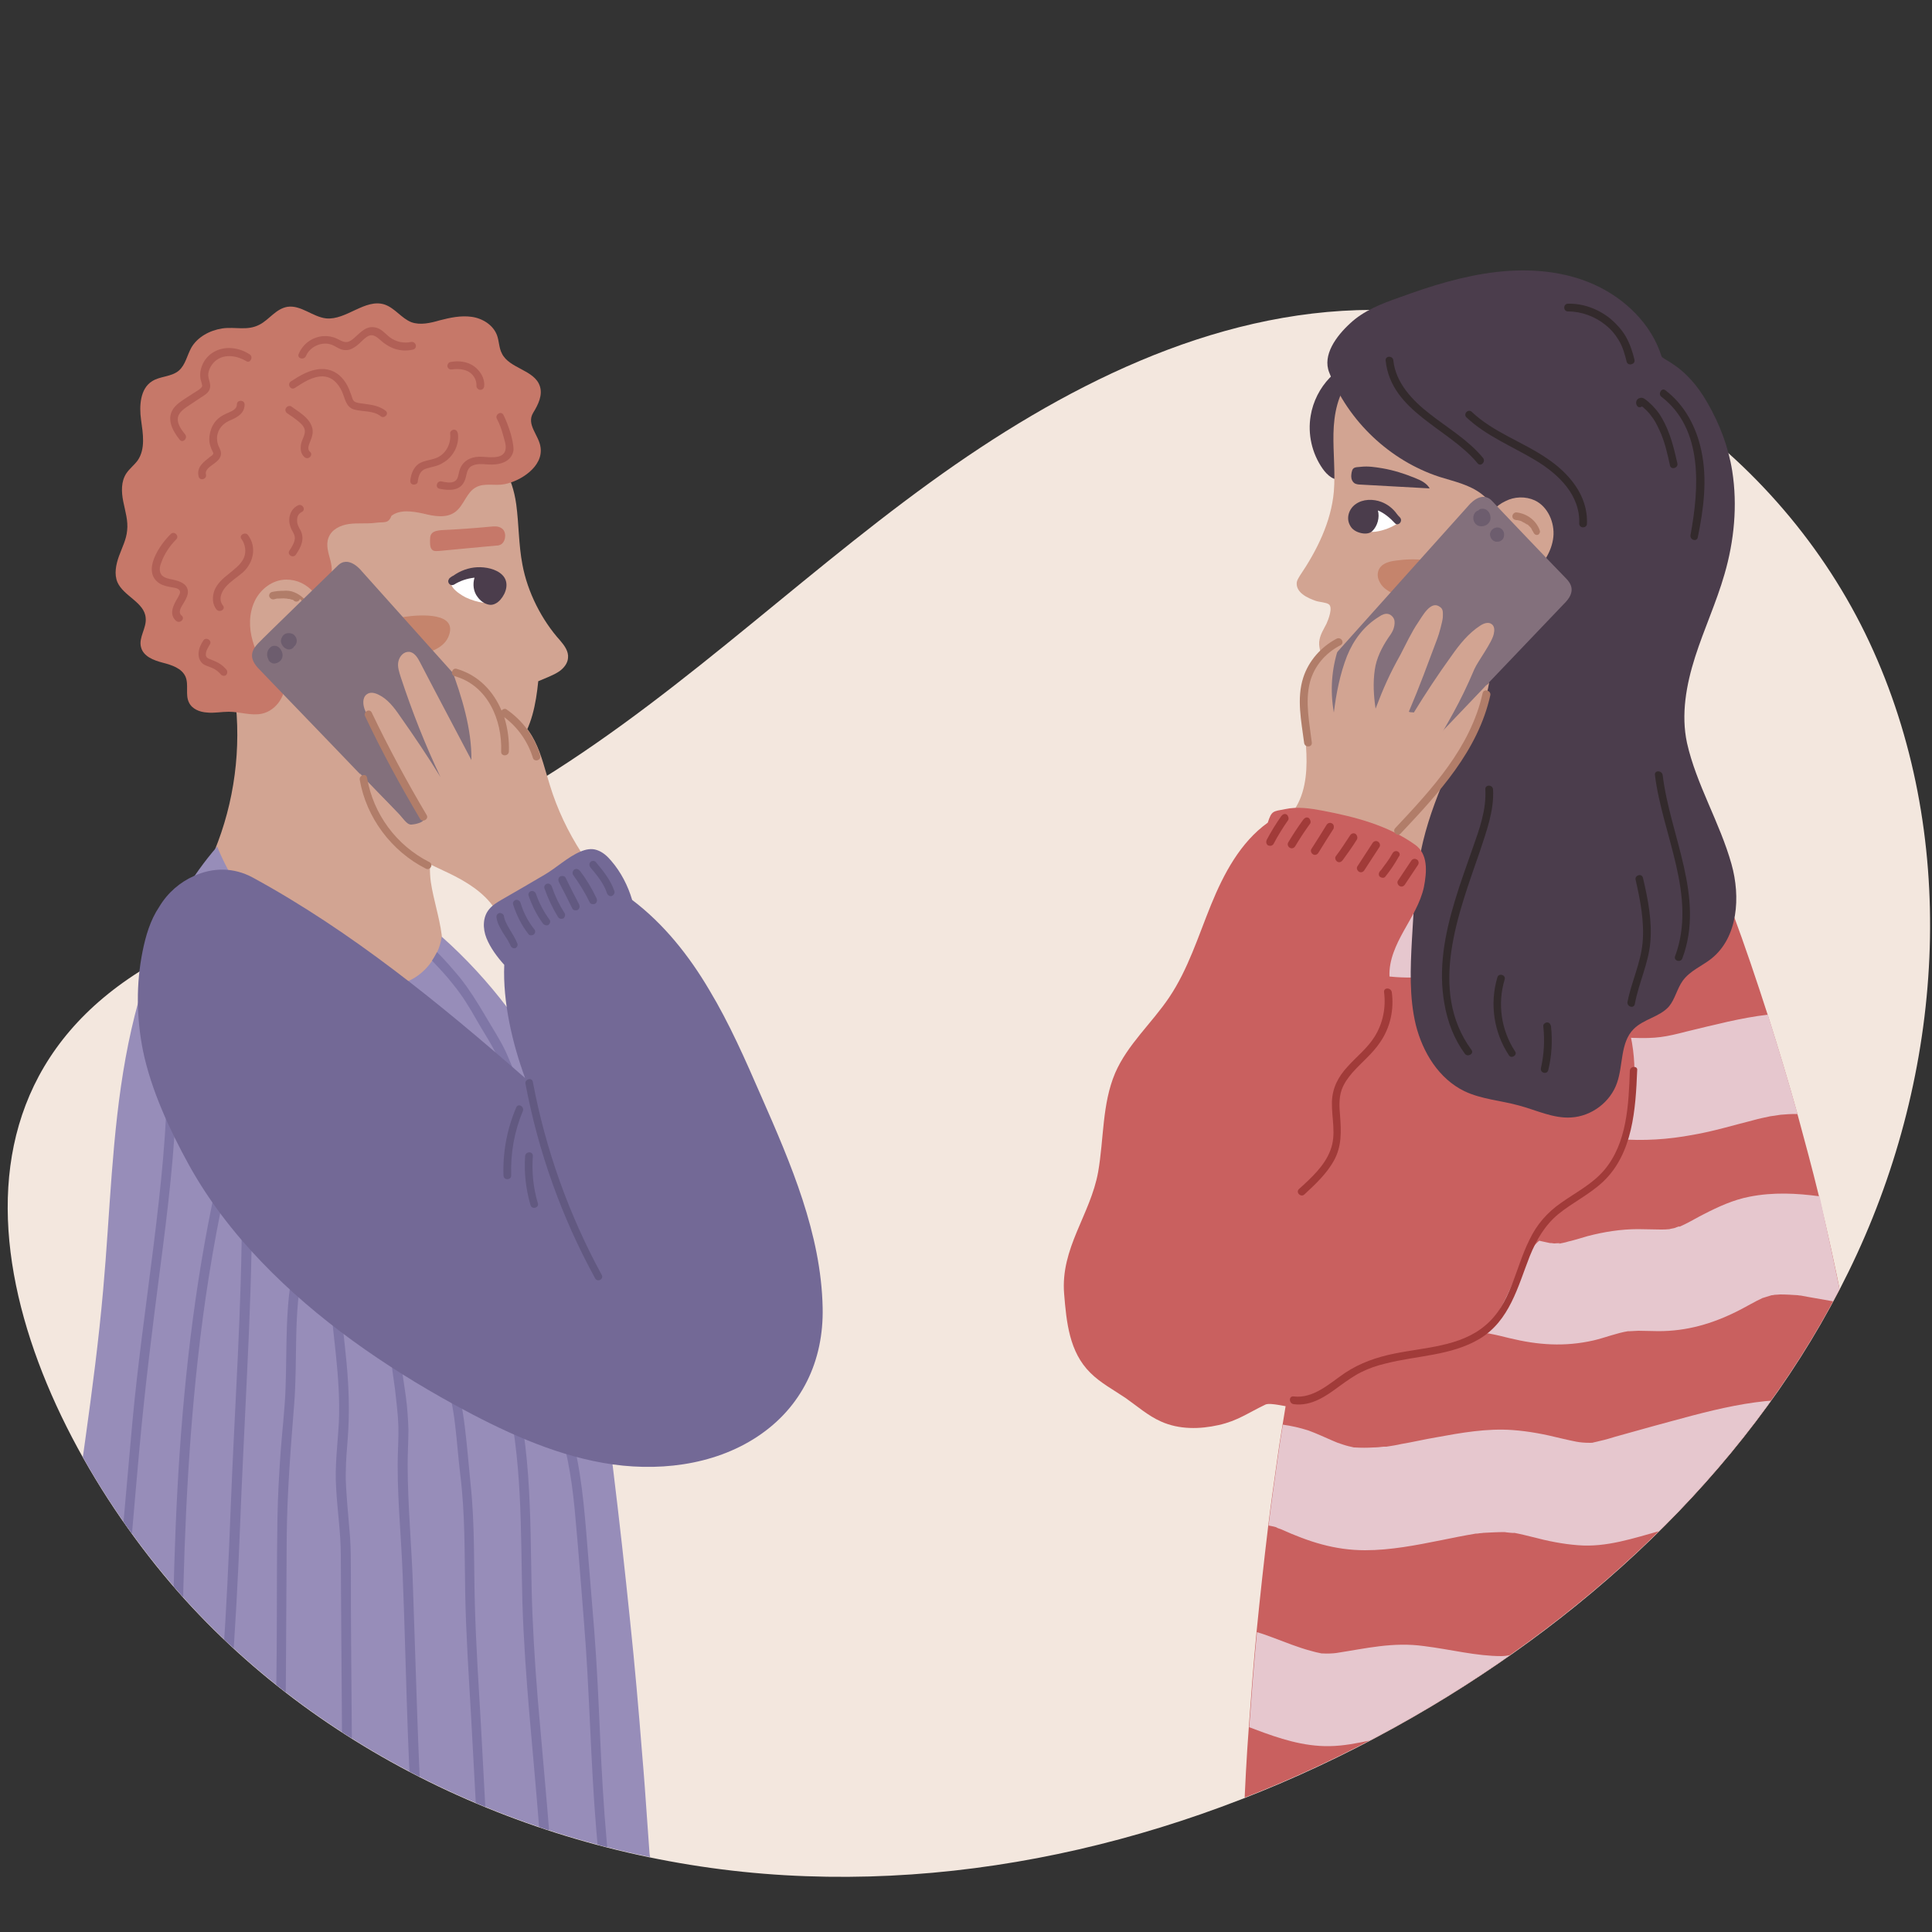 <?xml version="1.0" encoding="utf-8"?>
<!-- Generator: Adobe Illustrator 27.4.1, SVG Export Plug-In . SVG Version: 6.00 Build 0)  -->
<svg version="1.1" xmlns="http://www.w3.org/2000/svg" xmlns:xlink="http://www.w3.org/1999/xlink" x="0px" y="0px"
	 viewBox="0 0 500 500" style="enable-background:new 0 0 500 500;" xml:space="preserve">
<rect x="0" y="0" width="500" height="500" fill="#333333" stroke="none"/>
<style type="text/css">
	.st0{fill:#F3E7DE;}
	.st1{clip-path:url(#SVGID_00000029730867344083569670000006439443901315100593_);}
	.st2{fill:#D2A492;}
	.st3{fill:#C9605F;}
	.st4{fill:#E6C7CE;}
	.st5{fill:#4B3D4C;}
	.st6{fill:#C5846C;}
	.st7{fill:#FFFFFF;}
	.st8{fill:#B17D69;}
	.st9{fill:#83707C;}
	.st10{fill:#6D5D6E;}
	.st11{fill:#A13B39;}
	.st12{fill:#332A2C;}
	.st13{fill:#C67869;}
	.st14{fill:#978DB9;}
	.st15{fill:#7F76A6;}
	.st16{fill:#736996;}
	.st17{fill:#625981;}
	.st18{fill:#B16056;}
</style>
<g id="BACKGROUND">
</g>
<g id="OBJECTS">
	<path class="st0" d="M240.8,124.8c33.7-24.4,72.7-44.5,114.3-44.6c54.5-0.1,105.6,36.6,128.7,86s19.6,108.8-3.2,158.3
		c-22.8,49.5-63.5,89.3-110.3,117.2c-50.2,29.9-108.8,47-167.2,43.6c-58.3-3.4-116.1-28.1-155.3-71.4C7.1,368.7-26,289.1,37.6,250.5
		c30-18.2,64.9-26.9,95.3-44.5C172,183.4,204.3,151.2,240.8,124.8z"/>
	<g>
		<defs>
			<path id="SVGID_1_" d="M240.8,60.6h114.3c0,0,84,0.4,128.7,0c23,49.3,19.6,214.3-3.2,263.8c-22.8,49.5-63.5,89.3-110.3,117.2
				c-50.2,29.9-108.8,47-167.2,43.6c-58.3-3.4-116.1-28.1-155.3-71.4C30.9,395,15.3,370.4,7.4,345.1c-11.1-35.5-7-262,30.3-284.5
				c32.8,0.4,95.3,0,95.3,0H240.8z"/>
		</defs>
		<clipPath id="SVGID_00000131329950437914224430000018174256068381795726_">
			<use xlink:href="#SVGID_1_"  style="overflow:visible;"/>
		</clipPath>
		<g style="clip-path:url(#SVGID_00000131329950437914224430000018174256068381795726_);">
			<path class="st2" d="M361,214.2c-2.8,13.6-7.2,26.9-10.5,40.4c-0.4,1.7-0.8,3.8,0.4,5.1c1.4,1.6,3.8,1.2,5.8,0.7
				c7.3-1.8,15.1-3.8,20.3-9.2c3.7-3.9,5.7-9.2,6.9-14.5c3-13.3,1.9-27.2,0.7-40.7c-0.4-4.4-0.8-8.8-2.1-12.9
				c-1.4-4.1-3.9-8.1-7.6-10.3c-2.9-1.7-8.5-2.9-11.4-0.5c-2.7,2.3-0.2,8.2,0,11.4C364.2,193.9,363,204.2,361,214.2z"/>
			<path class="st3" d="M488.1,467.5c-22.7,6-49.4,9.5-72.9,8.2c-31.1-1.8-62.2-3.5-93.3-5.3c0.3-7.8,0.7-15.6,1.3-23.5
				c0.6-8.2,1.2-16.4,2-24.6c0.9-9.1,1.9-18.2,3-27.3c0,0,0,0,0,0c0,0,0,0,0,0c0.7-5.7,1.5-11.4,2.3-17c0.4-3,0.9-6.1,1.4-9.1
				c1.2-7.4,2.4-14.8,3.7-22.2c0.9-4.9,1.8-9.7,2.8-14.5c0.8-3.8,1.4-7.6,1.9-11.4c1-7.4,1.8-14.8,3-22.2c0.4-2.5,0.8-5.1,1.3-7.6
				c1.2-6.1,2.6-12.2,4.2-18.2c1.9-6.9,4.1-13.8,6.7-20.5c2-5.4,4.3-10.7,6.7-15.9c1.4-3,3-6.1,5.6-8.2c0.8-0.7,1.7-1.1,2.5-1.4
				c0.9-0.3,1.8-0.4,2.7-0.5c3.1-0.1,6.3,1,9.5,1c6.6,0.1,13.1-0.6,19.6-1.8c13-2.3,25.6-6.3,38.1-10.5c2.8,6.9,5.5,13.9,8.1,20.9
				c3.3,8.9,6.3,17.8,9.2,26.8c2.7,8.5,5.3,17.1,7.7,25.7c1.9,7,3.8,14,5.5,21c2.2,9.2,4.3,18.5,6.1,27.8c1.8,9.3,3.5,18.6,4.9,28
				c1.3,8.7,2.4,17.5,3.4,26.3c1,9.2,1.7,18.4,2.3,27.6c0.5,8,0.8,16.1,0.9,24.1C488.3,451.3,488.3,459.4,488.1,467.5z"/>
			<g>
				<path class="st4" d="M488.2,443.2c-8.5,1.9-17.1,4.5-26,5.3c-6.9,0.6-12.8-0.4-19,2c-7.6,3-14.8,3.2-22.6,1.1
					c-3-0.8-6-1.9-9-2.6c-2.2-0.5-3.1-0.7-5.5-0.1c-7.1,1.8-13.6,4-21,3.5c-6.8-0.4-14.3-2.5-20.2-2.9c-7.3-0.6-13.2,2.3-20.9,2.4
					c-6.7,0.1-13-2-19.1-4.3c-0.5-0.2-1.1-0.4-1.6-0.6c0.6-8.2,1.2-16.4,2-24.6c1.4,0.4,2.8,0.9,4.1,1.4c3.2,1.2,6.4,2.5,9.7,3.4
					c1,0.3,1.9,0.5,2.9,0.7c0,0,0,0,0.1,0c1.5,0.1,2.9,0,3.7-0.1c7.8-1.2,14.7-2.9,22.7-1.8c7.2,0.9,13.5,2.6,20.1,2.6
					c2.2,0,5.4-1.1,8.4-2c3.6-1.1,7.4-1.9,11.2-2c7.1-0.1,13.9,2.6,20.7,4.4c0.3,0.1,1.1,0.2,1.2,0.2c0.6,0,1.2,0,1.8,0
					c-0.7,0,1.9-0.6,2.4-0.8c3.3-1.2,6.2-2.4,9.7-3c7.1-1.1,15.5-0.3,21.7-1.4c7.3-1.3,14.5-3.4,21.7-4.9
					C487.8,427.1,488.1,435.1,488.2,443.2z"/>
				<path class="st4" d="M328.3,395c0.1,0,0.3,0.1,0.3,0.1C328.5,395,328.4,395,328.3,395C328.3,395,328.3,395,328.3,395z"/>
				<path class="st4" d="M485,391.4c-3.4,0.5-6.8,0.6-10.4-0.1c-1.7-0.3-3.3-1-4.9-1.5c-0.9-0.3-1.8-0.5-2.7-0.8
					c-0.1,0-0.2-0.1-0.3-0.1c-1.8-0.2-3.7-0.1-5.5,0c0,0-0.7,0.1-1.1,0.1c-0.4,0.1-1.1,0.2-1.1,0.2c-3.2,0.6-6.4,1.3-9.7,2
					c-6.6,1.5-13.2,3.1-19.7,5c-6.9,1.9-13.9,4.3-21.2,3.7c-4-0.3-7.9-1.1-11.7-2.1c-1.6-0.4-3.2-0.8-4.8-1.1
					c0.1,0.1-2.1-0.1-2.5-0.2c-1.8,0-3.6,0.1-5.5,0.2c0,0-0.6,0.1-1,0.1c-0.4,0.1-1,0.1-1,0.1c-3,0.5-6,1.1-8.9,1.7
					c-6.5,1.3-13.1,2.6-19.7,2.6c-7.9,0-14.6-2.2-21.7-5.4c-0.3-0.1-1.2-0.4-1.2-0.5c-0.5-0.2-1.1-0.3-1.6-0.4
					c-0.2,0-0.4-0.1-0.5-0.1c0.7-5.7,1.5-11.4,2.3-17c0.4-3,0.9-6.1,1.4-9.1c2.2,0.3,4.4,0.8,6.6,1.5c2.2,0.8,4.3,1.8,6.4,2.7
					c0.2,0.1,1,0.4,1.2,0.5c0.5,0.2,1,0.3,1.5,0.5c0.9,0.3,1.8,0.5,2.7,0.7c0.1,0,0.2,0,0.3,0c1.6,0.1,3.1,0.1,4.7,0
					c0.9,0,1.8-0.1,2.7-0.2c0.3,0,0.5,0,0.7,0c1.3-0.2,2.6-0.4,3.9-0.7c3-0.5,5.9-1.2,8.9-1.7c6.5-1.2,13.3-2.4,19.9-1.9
					c4.2,0.3,8.3,1.1,12.3,2.1c3.6,0.8,4.8,1.2,7.7,1.2c0.3,0,0.7,0,0.9-0.1c0.6-0.1,1.2-0.3,1.7-0.4c1.4-0.3,2.7-0.7,4-1.1
					c3.2-0.9,6.5-1.8,9.7-2.7c13.4-3.6,28.4-8.3,42.4-6.4c3.6,0.5,6.7,1.6,10.2,2.6c0.1,0,0.1,0,0.2,0.1c0.1,0,0.1-0.1,0.3-0.1
					c0.2-0.1,0.5-0.2,0.7-0.3C482.9,373.9,484.1,382.6,485,391.4z"/>
				<path class="st4" d="M476.8,337.2c-3-0.5-6.1-1.1-9.1-1.6c-0.1,0-1.1-0.2-1.6-0.3c-0.4,0-0.8-0.1-0.8-0.1
					c-1.5-0.1-3.1-0.2-4.6-0.2c-0.1,0-1.1,0.1-1.5,0.1c-0.3,0.1-0.7,0.1-0.7,0.1c-0.4,0.1-2.5,0.8-2.3,0.7c-2.2,1-4.3,2.3-6.5,3.4
					c-6.6,3.3-13.1,5.2-20.5,5.2c-1.7,0-3.4-0.1-5.2-0.1c-0.4,0-3.2,0.2-2.6,0.1c-3.1,0.5-6,1.7-9,2.4c-7.5,1.7-14.4,1.2-21.8-0.6
					c-1.6-0.4-3.2-0.8-4.8-1.1c-0.2,0-0.4-0.1-0.5-0.1c-0.5,0-1-0.1-1.6-0.1c-1.4,0-2.8,0-4.2,0.2c-0.5,0-0.7,0.1-0.7,0.1
					c0,0,0.4,0,0.6-0.1c-0.6,0.1-1.3,0.2-1.9,0.4c-6.5,1.3-12.8,3.1-19.4,3.9c-7.8,0.9-15-0.8-22.2-2.9c0.9-4.9,1.8-9.7,2.8-14.5
					c0.8-3.8,1.4-7.6,1.9-11.4c3.1,0.9,6.2,1.8,9.4,2.4c-0.7-0.2,3.3,0.2,3.9,0.2c0.9,0,1.8-0.1,2.6-0.1c0.2,0,0.5-0.1,0.8-0.1
					c3.5-0.7,6.9-1.5,10.3-2.3c8.7-2,16.9-2.7,25.7-0.9c1.8,0.4,3.7,0.9,5.5,1.3c0.8,0.2,1.5,0.3,2.3,0.5c0.2,0,0.6,0,1.1,0.1
					c1.4-0.1,1.8-0.1,1.1,0.1c0.9-0.2,1.7-0.3,2.6-0.6c1.7-0.4,3.3-0.9,5-1.4c4.2-1.1,8.6-1.8,13-1.8c2,0,3.9,0.1,5.9,0.1
					c0.8,0,1.5,0,2.3-0.1c-0.1,0,0.3-0.1,1.3-0.3c1-0.4,1.4-0.5,1.2-0.3c0.6-0.3,1.1-0.5,1.7-0.8c1.6-0.8,3.1-1.7,4.7-2.5
					c3.7-1.9,7.6-3.7,11.8-4.5c6.1-1.2,12.1-0.9,18.1-0.1C472.9,318.6,474.9,327.8,476.8,337.2z"/>
				<path class="st4" d="M465.2,288.3c-0.3,0-0.6,0-0.7,0c-1.2,0-2.5,0.1-3.7,0.2c0,0-2.7,0.4-2.7,0.4c-1.4,0.3-2.9,0.6-4.3,1
					c-5.2,1.3-10.4,2.9-15.7,3.8c-6.4,1.2-12.7,1.6-19.2,1.1c-5.6-0.5-11.1-1.4-16.7-1.9c-6.1-0.5-10.3-0.3-15.4,1
					c-5.5,1.3-10.8,3-16.4,3.9c-9.1,1.5-18.1,1.7-27.1,0.6c0.4-2.5,0.8-5.1,1.3-7.6c1.2-6.1,2.6-12.2,4.2-18.2
					c1.8,0.2,3.7,0.2,6.1,0.2c6,0,9-0.4,14.4-1.7c6.1-1.5,12-3.4,18.2-4.2c5.9-0.8,11.7-0.8,17.7-0.1c5.8,0.6,11.6,1.6,17.4,1.8
					c6.1,0.2,8.3-0.2,14.1-1.7c7.1-1.7,13.9-3.5,20.8-4.3C460.2,271.1,462.8,279.7,465.2,288.3z"/>
				<path class="st4" d="M448.2,235.8c-2.2,0.4-4.3,1-6.4,1.6c-4.4,1.3-8.8,2.8-13.3,3.8c-5.4,1.1-10.9,1.6-16.4,2.3
					c-2.6,0.3-7.4,1.3-11.3,2.3c-15.1,4.1-30.3,9.3-45.3,6.3c2-5.4,4.3-10.7,6.7-15.9c1.4-3,3-6.1,5.6-8.2c0.8-0.7,1.7-1.1,2.5-1.4
					c0.1,0,0.2,0,0.3,0c0.2,0,0.4,0,0.6-0.1c0.6-0.1,1.2-0.2,1.9-0.4c3.1-0.1,6.3,1,9.5,1c6.6,0.1,13.1-0.6,19.6-1.8
					c13-2.3,25.6-6.3,38.1-10.5C442.9,221.8,445.6,228.8,448.2,235.8z"/>
			</g>
			<path class="st5" d="M339.2,107.6c-0.8,4.7,0.3,9.7,3.1,13.7c1.2,1.7,3,3.3,5,2.7c1.9-0.5,2.7-2.8,3.1-4.7
				c0.8-3.7,1.4-7.5,1.7-11.4c0.2-2.4,0.3-4.8-0.3-7.1c-0.5-1.7-1.6-3.9-3.3-4.7c-1.8-0.8-3.2,0.5-4.4,1.7
				C341.6,100.4,339.8,103.9,339.2,107.6z"/>
			<path class="st2" d="M393.3,190.5c-8.2,5.2-18.5,7.5-28,5.3c-9.5-2.1-18.1-8.9-21.5-18.1c-0.9-2.3-1.4-4.7-1.7-7.1
				c-0.2-1.7-1-3.4-0.6-5.1c0.3-1.5,1.1-2.7,1.8-4.1c0.5-1.1,1.7-4.2,0.6-5c-0.6-0.5-2.6-0.6-3.4-0.9c-2-0.7-5.2-2.1-4.9-4.8
				c0.1-0.6,0.5-1.2,0.8-1.7c4.4-6.5,8.1-13.9,8.8-21.8c0.4-5-0.2-10-0.1-15s1.1-10.2,4.3-14.1c6.6-7.8,19-8.4,29.2-7.5
				c10.2,1,20.2,5.6,26.7,13.5c6,7.4,8.6,17,9.8,26.4c1.4,11,1.1,22.3-2.3,32.9C409.5,174,402.7,184.6,393.3,190.5z"/>
			<path class="st3" d="M356,358.4c3.8-3.2,7.3-7,11.9-8.9c4.7-2,10.1-1.9,14.5-4.5c8.7-5.3,8.9-18.7,17-24.8
				c3.4-2.5,7.7-3.5,11.2-5.8c6.2-4.2,8.7-12,10.3-19.2c2-9.5,3.2-19.4,0.7-28.8c-2.5-9.4-9.3-18-18.7-20.4
				c-8.2-2.1-16.9,0.8-24.7,4.1c-18.7,8-36.7,19.7-47,37.3c-6.9,11.9-9.8,25.9-8.9,39.5c0.5,7.3,2,14.7,5.3,21.2
				c2.7,5.4,6.7,10.3,11.7,13.8C345.2,366,351.1,362.6,356,358.4z"/>
			<path class="st5" d="M390.1,140.7c-0.9-4.8-2.7-9.8-6.6-12.8c-3.2-2.5-7.2-3.3-11-4.5c-12.8-4.2-23.6-14.4-28.5-27
				c-1.8-4.5,1.8-9.4,5.4-12.7c3.5-3.3,8.1-5.1,12.7-6.7c8.2-3,16.5-5.6,25.1-6.6c8.6-1,17.6-0.3,25.5,3.3
				c7.9,3.6,14.7,10.2,17.3,18.5c0.3,1,6.3,2.3,11.8,11.9c3.2,5.5,5.5,11.5,6.5,17.8c1.4,8.9,0.5,18.1-2,26.7
				c-2.1,7.3-5.3,14.2-7.6,21.4c-2.3,7.2-3.7,14.9-2.1,22.3c2.4,10.7,8.5,20.6,11.5,31.3c2.4,8.5,1.7,19-5.2,24.5
				c-2.4,1.9-5.5,3.1-7.4,5.7c-1.5,2.1-2,4.8-3.6,6.7c-2.4,2.7-6.5,3.2-9.1,5.8c-3.5,3.5-2.7,9.3-4.3,13.9c-1.7,5-6.6,8.7-11.9,9
				c-4.6,0.3-9-1.9-13.5-3.1c-4.7-1.3-9.7-1.6-14.1-3.7c-6.6-3.2-10.8-10-12.6-17.2c-1.7-7.1-1.4-14.6-1-21.9
				c0.5-8.6,0.9-17.2,2.9-25.6C374.7,191.2,395.5,169.4,390.1,140.7z"/>
			<path class="st2" d="M386.7,154.3c3.5-1.6,6.9-3.2,9.8-5.7c2.9-2.5,5.1-5.9,5.5-9.6s-1.4-7.9-4.8-9.5c-2.4-1.1-5.3-1-7.6,0.2
				c-2.4,1.1-4.2,3.2-5.5,5.5C381.3,140.4,384,149,386.7,154.3z"/>
			<g>
				<path class="st6" d="M361.1,145.1c-1.6,0.2-3.3,0.7-4.1,2c-0.6,1-0.6,2.3,0,3.4c0.5,1.1,1.4,1.9,2.4,2.5
					c2.6,1.6,6.1,1.9,8.9,0.8c1.6-0.7,3.1-1.8,3.8-3.4C374.9,143.7,364.6,144.6,361.1,145.1z"/>
				<path class="st5" d="M349.7,123.3c0,0.7,0.3,1.4,0.9,1.8c0.4,0.2,0.9,0.3,1.3,0.3c6,0.3,12.1,0.7,18.1,1
					c-0.8-1.4-2.3-2.1-3.8-2.7c-2.7-1.1-5.5-2-8.4-2.5c-1.8-0.3-3.7-0.6-5.5-0.4c-0.6,0.1-1.7,0-2.1,0.5
					C349.8,121.7,349.7,122.8,349.7,123.3z"/>
				<g>
					<path class="st7" d="M361.9,135.3c-1.7,1.2-3.8,2-5.9,2.3c-0.8,0.1-1.6,0.1-2.4-0.2c0.1-1.4,0.3-2.8,0.4-4.2
						c0.1-0.9,0-2.2,0.8-2.8c0.7-0.5,1.8,0,2.5,0.3c1,0.4,1.8,1,2.6,1.7c0.4,0.4,0.8,0.9,1.1,1.4
						C361.3,133.9,362.1,135.1,361.9,135.3z"/>
					<path class="st5" d="M362.3,133.9c-0.3-0.3-0.6-0.6-0.8-0.9c-1-1.4-2.4-2.5-4-3.1c-2.1-0.8-4.8-0.8-6.7,0.6
						c-1.7,1.2-2.5,3.6-1.4,5.5c0.5,1,1.5,1.6,2.6,1.9c1.1,0.3,2.4,0.3,3.2-0.5c1.3-1.3,1.9-3.5,1.4-5.3c1.7,0.7,3.2,2,4.4,3.3
						C361.8,136.3,363.2,134.9,362.3,133.9z"/>
				</g>
				<path class="st8" d="M398.5,137.3c-0.9-2.6-3.3-4.4-6.1-4.7c-0.5,0-1,0.5-1,1c0,0.6,0.4,0.9,1,1c0,0,0,0,0.1,0
					c0.1,0,0.1,0,0.2,0c0.1,0,0.3,0.1,0.4,0.1c0.1,0,0.8,0.2,0.8,0.3c0,0-0.2-0.1,0,0c0.1,0,0.1,0.1,0.2,0.1
					c0.1,0.1,0.2,0.1,0.4,0.2c0.1,0.1,0.2,0.1,0.3,0.2c0.1,0,0.1,0.1,0.2,0.1c0,0,0.1,0.1,0.1,0.1c0,0,0,0,0.1,0
					c0.1,0,0.1,0.1,0.2,0.1c0.1,0.1,0.2,0.2,0.3,0.3c0.1,0.1,0.2,0.2,0.3,0.3c0,0,0.1,0.1,0.1,0.1c0,0,0,0,0,0c0,0,0,0,0,0
					c0.2,0.2,0.3,0.4,0.4,0.7c0.1,0.1,0.1,0.2,0.2,0.3c0,0,0,0,0,0c0,0,0,0,0,0c0,0.1,0.1,0.1,0.1,0.2c0.2,0.5,0.7,0.9,1.2,0.7
					C398.2,138.4,398.7,137.8,398.5,137.3z"/>
			</g>
			<g>
				<path class="st9" d="M343,172.2c0.3-0.4,37-41.3,37-41.3s3.3-4.2,6.1-1.3c0.5,0.6,17.5,18.4,19.1,20c1.2,1.2,2.7,3.2,0.1,6.1
					c-1,1.1-34.7,36.3-39.1,41c-4.4,4.7-8,1-16.2-6.2C341.9,183.3,337.5,177.9,343,172.2z"/>
				<g>
					<path class="st10" d="M383.3,131.7c-0.3,0-0.5,0.2-0.7,0.4c-0.4,0.1-0.8,0.4-1,0.8c-0.7,1.1-0.2,2.8,1.1,3.2
						c1.2,0.4,2.7-0.3,3-1.6C386,133,384.9,131.4,383.3,131.7z"/>
					<path class="st10" d="M389.2,137.8c-0.2-0.6-0.6-1-1.1-1.2c-0.5-0.2-1.1-0.1-1.6,0.2c-0.5,0.3-0.8,0.8-0.9,1.4
						c0,0.5,0.2,1.1,0.6,1.5c0.3,0.3,0.6,0.4,0.9,0.5c0,0,0,0,0,0c0.1,0,0.2,0,0.3,0c0,0,0.1,0,0.1,0c0.6,0,1.2-0.3,1.5-0.8
						C389.3,138.9,389.3,138.3,389.2,137.8z"/>
				</g>
			</g>
			<path class="st2" d="M360.3,217.6c5.7-5.8,11.2-11.8,15.7-18.6s8-14.3,9.4-22.4c-5.4,6.1-11.5,11.4-15.4,18.6
				c4.9-8.6,7.7-12.9,11.6-22.1c0.9-2,4.6-6.9,5-9.1c0.2-0.9,0.2-2-0.6-2.5c-0.8-0.6-2-0.2-2.9,0.4c-3.1,2-5.4,4.9-7.5,7.9
				c-3.4,4.7-6.7,9.7-9.7,14.6c-0.3-0.1-0.9,0-1.3-0.2c2.9-6.8,4.8-12.1,7.4-19c0.4-1,1.3-4.3,1.4-5.4c0-1.1,0.2-2.1-0.7-2.7
				c-2.4-1.9-4.6,2.4-5.7,4c-1.6,2.3-3.3,5.9-4.6,8.4c-2.7,4.8-4.4,8.6-6.4,13.9c-0.5-3.3-0.7-6.8-0.2-10.1c0.4-2.9,1.8-5.7,3.4-8.1
				c0.5-0.7,1-1.4,1.3-2.1s0.5-1.6,0.4-2.4s-0.8-1.6-1.6-1.8c-0.8-0.2-1.7,0.2-2.4,0.7c-3.9,2.4-6.6,6-8.3,10.2
				c-1.8,4.6-2.8,9.7-3.4,14.6c-1-5.6-0.6-11.3,1.2-16.7c0.2-0.5,0.3-1.3-0.2-1.6c-0.3-0.2-0.8,0-1.1,0.1c-4.7,2.3-7.2,7.8-7.7,13.1
				c-0.5,5.3,0.5,10.5,0.7,15.8s-0.4,10.9-3.6,15.1C342.5,211.9,352.3,215.3,360.3,217.6z"/>
			<path class="st3" d="M327.5,363.5c-4.6,2.2-7.2,4.2-12.1,5.3c-4.9,1.1-10.2,1.2-14.9-0.9c-3.4-1.5-6.2-4-9.2-6.1
				c-3.1-2.1-6.5-3.9-9.1-6.5c-5.5-5.4-6.2-13.2-6.8-20.4c-1-11.9,6.8-20.5,8.8-31.6c1.5-8.6,1-17.6,4.4-25.6
				c3.2-7.4,9.5-12.9,14-19.6c4.9-7.3,7.5-15.8,10.8-23.9c3.3-8.1,7.6-16.2,14.7-21.3c1-3.1,1.3-2.9,4.5-3.5
				c3.2-0.7,6.5-0.2,9.7,0.4c8.4,1.6,16.9,3.8,23.9,8.8c3.4,2.4,3.1,6.9,2.3,11c-0.9,4.1-3.2,7.7-5.2,11.3c-2,3.6-3.9,7.6-3.7,11.8
				c0.2,3.2,1.6,6.2,1.4,9.4c-0.4,7.7-9.4,12.9-9.5,20.5c-0.1,7.4,2.8,14.1,2.1,21.5c-0.7,7.4-6.7,14.1-5.1,21.3
				c1.5,6.3,7.8,9.6,10.8,15c3.5,6.3,0,13.1-5,17.5c-3.5,3-7.6,4.9-12.1,5.7c-2.4,0.4-4.9,0.7-7.4,0.6
				C333.3,364.2,328.8,362.9,327.5,363.5z"/>
			<path class="st11" d="M421.8,277.1c-0.3,8.7-0.7,18.8-6.7,25.8c-3.1,3.6-7.3,5.7-11.1,8.4c-3.6,2.5-6.3,5.6-8.2,9.6
				c-3.7,7.4-4.8,16.7-11.5,22.2c-6.4,5.4-15.6,5.6-23.4,7.2c-4.5,0.9-8.9,2.4-12.8,5c-4,2.7-8.1,6.7-13.3,6.1c-1.3-0.2-1.3,1.8,0,2
				c4.6,0.6,8.4-2.1,11.9-4.7c1.8-1.3,3.6-2.6,5.6-3.6c2-1,4.1-1.7,6.2-2.2c8.1-2.1,17-2,24.4-6.4c7.8-4.7,9.9-13.5,13-21.4
				c1.7-4.2,3.9-8,7.4-10.9c3.7-3,8.1-5.1,11.6-8.4c7.7-7.3,8.4-18.8,8.8-28.8C423.9,275.8,421.9,275.8,421.8,277.1z"/>
			<path class="st11" d="M360.2,256.8c-0.2-1.3-2.2-1.3-2,0c0.5,4-0.3,8-2.4,11.4c-1.9,3.1-4.8,5.3-7.1,7.9c-2.4,2.6-3.9,5.5-4,9.1
				c-0.1,4.2,1.2,8.4-0.4,12.5c-1.5,4-4.9,7.1-8.1,10c-1,0.9,0.5,2.3,1.4,1.4c2.8-2.6,5.7-5.3,7.6-8.7c2.1-3.8,1.9-7.6,1.6-11.8
				c-0.2-2.2-0.3-4.4,0.4-6.5c0.6-1.7,1.6-3.1,2.8-4.5c2.4-2.7,5.2-4.9,7.2-7.9C359.8,265.9,360.8,261.3,360.2,256.8z"/>
			<path class="st11" d="M333,210.8c-0.5-0.3-1-0.1-1.4,0.4c-1.4,2-2.7,4.1-3.8,6.2c-0.2,0.5-0.1,1.1,0.4,1.4
				c0.5,0.2,1.1,0.1,1.4-0.4c1.1-2.1,2.4-4.2,3.8-6.2C333.6,211.8,333.4,211.1,333,210.8z"/>
			<path class="st11" d="M338.7,211.7c-0.5-0.3-1-0.1-1.4,0.4c-1.4,1.9-2.7,3.9-3.9,5.9c-0.3,0.5-0.1,1.1,0.4,1.4
				c0.5,0.3,1.1,0.1,1.4-0.4c1.2-2,2.5-4,3.9-5.9C339.3,212.7,339.1,212,338.7,211.7z"/>
			<path class="st11" d="M344.7,213.1c-0.5-0.3-1.1-0.1-1.4,0.4c-1.3,2.1-2.6,4.2-3.9,6.2c-0.3,0.4-0.1,1.1,0.4,1.4
				c0.5,0.3,1.1,0.1,1.4-0.4c1.3-2.1,2.6-4.2,3.9-6.2C345.3,214,345.2,213.3,344.7,213.1z"/>
			<path class="st11" d="M350.8,215.8c-0.5-0.3-1.1-0.1-1.4,0.4c-1.2,1.8-2.4,3.7-3.7,5.4c-0.3,0.4-0.1,1.1,0.4,1.4
				c0.5,0.3,1,0.1,1.4-0.4c1.3-1.8,2.6-3.6,3.7-5.4C351.4,216.7,351.2,216.1,350.8,215.8z"/>
			<path class="st11" d="M356.6,217.8c-0.5-0.3-1.1-0.1-1.4,0.4c-1.3,2-2.6,4-3.9,6c-0.3,0.4-0.1,1.1,0.4,1.4
				c0.5,0.3,1.1,0.1,1.4-0.4c1.3-2,2.6-4,3.9-6C357.3,218.8,357.1,218.1,356.6,217.8z"/>
			<path class="st11" d="M361.8,220.4c-0.5-0.3-1.1-0.1-1.4,0.4c-0.5,0.9-1,1.7-1.6,2.5c-0.3,0.4-0.6,0.8-0.9,1.2
				c-0.3,0.5-0.5,0.7-0.8,1c-0.3,0.4-0.4,1,0,1.4c0.4,0.3,1.1,0.4,1.4,0c1.3-1.6,2.5-3.4,3.5-5.2
				C362.4,221.3,362.3,220.7,361.8,220.4z"/>
			<path class="st11" d="M366.6,222.4c-0.5-0.3-1.1-0.1-1.4,0.4c-1.1,1.7-2.3,3.4-3.4,5.1c-0.3,0.4-0.1,1.1,0.4,1.4
				c0.5,0.3,1.1,0.1,1.4-0.4c1.1-1.7,2.3-3.4,3.4-5.1C367.3,223.3,367.1,222.6,366.6,222.4z"/>
			<path class="st8" d="M383.7,179.4c-3.1,14-13.1,24.8-22.6,34.9c-0.9,0.9,0.5,2.4,1.4,1.4c9.8-10.4,20-21.4,23.2-35.8
				C385.9,178.7,384,178.1,383.7,179.4z"/>
			<path class="st8" d="M345.9,165.3c-4,2.1-7.2,5.7-8.6,10c-1.8,5.5-0.5,11.4,0.2,16.9c0.1,1.3,2.1,1.3,2,0
				c-0.6-5.1-1.8-10.5-0.5-15.6c1.1-4.2,4-7.6,7.9-9.6C348.1,166.4,347.1,164.7,345.9,165.3z"/>
			<path class="st12" d="M430.3,200.6c-0.2-1.3-2.2-1.3-2,0c1.9,15.4,11,31.3,5.2,46.9c-0.4,1.2,1.5,1.7,1.9,0.5
				C441.3,232.2,432.2,216.3,430.3,200.6z"/>
			<path class="st12" d="M425.2,227.2c-0.3-1.3-2.2-0.7-1.9,0.5c1.2,5.3,2.3,10.8,1.8,16.3c-0.5,5.3-2.9,10.1-3.9,15.3
				c-0.2,1.3,1.7,1.8,1.9,0.5c1-5.4,3.5-10.4,4-15.9C427.6,238.4,426.5,232.7,425.2,227.2z"/>
			<path class="st12" d="M386.4,204.3c-0.1-1.3-2.1-1.3-2,0c0.3,5.2-1.5,10.2-3.2,15c-1.6,4.6-3.3,9.2-4.7,13.9
				c-2.6,8.6-4.3,17.5-2.7,26.5c0.8,4.7,2.5,9.2,5.3,13c0.7,1,2.5,0,1.7-1c-11.3-15.5-3.3-35.4,2.2-51.4
				C384.7,215.1,386.7,209.8,386.4,204.3z"/>
			<path class="st12" d="M392.1,272.1c-3.6-5.5-4.6-12.3-2.7-18.6c0.4-1.2-1.6-1.8-1.9-0.5c-2,6.8-0.9,14.2,3,20.1
				C391.1,274.1,392.8,273.1,392.1,272.1z"/>
			<path class="st12" d="M401.4,265.6c-0.1-0.5-0.4-1-1-1c-0.5,0-1.1,0.5-1,1c0.4,3.6,0.2,7.2-0.6,10.8c-0.3,1.3,1.6,1.8,1.9,0.5
				C401.6,273.2,401.8,269.4,401.4,265.6z"/>
			<path class="st12" d="M440.3,116.6c-1.3-6.1-4.3-11.8-9.3-15.6c-1-0.8-2,1-1,1.7c10.9,8.4,9.7,23.8,7.5,35.8
				c-0.2,1.3,1.7,1.8,1.9,0.5C440.9,131.7,441.9,124,440.3,116.6z"/>
			<path class="st12" d="M383.8,118.5c-3.9-4.7-9.1-7.7-13.8-11.4c-4.4-3.4-8.8-8-9.4-13.8c-0.1-1.3-2.1-1.3-2,0
				c1.4,13.3,16.3,17.5,23.8,26.6C383.2,120.9,384.6,119.5,383.8,118.5z"/>
			<path class="st12" d="M400.3,118.6c-6.3-4.3-13.8-6.7-19.4-12c-0.9-0.9-2.3,0.5-1.4,1.4c5.2,4.9,11.9,7.5,18,11.2
				c5.8,3.5,11.5,8.9,11.2,16.3c0,1.3,2,1.3,2,0C411,128.2,406,122.4,400.3,118.6z"/>
			<path class="st12" d="M423,93.1c-0.5-2.1-1.2-4.2-2.3-6.1c-1-1.7-2.4-3.2-3.9-4.5c-3.1-2.5-7-4-11-3.9c-1.3,0-1.3,2,0,2
				c3.5,0,7,1.3,9.7,3.5c1.4,1.1,2.5,2.4,3.4,3.9c1.1,1.8,1.6,3.7,2.1,5.7C421.4,94.8,423.3,94.3,423,93.1z"/>
			<path class="st12" d="M434.1,119.9c-0.9-4-1.9-8.1-4-11.7c-0.9-1.6-2.1-3-3.5-4.2c-0.6-0.5-1.4-1.3-2.2-1
				c-0.9,0.2-1.2,1.2-0.8,1.9c0.3,0.6,0.9,0.6,1.3,0.3c0.1,0,0.1,0.1,0.2,0.1c0.3,0.2,0.5,0.5,0.8,0.7c0.5,0.5,1,1,1.4,1.6
				c0.9,1.1,1.5,2.3,2.1,3.6c1.4,2.9,2.1,6.1,2.8,9.3C432.5,121.7,434.4,121.1,434.1,119.9z"/>
		</g>
		<g style="clip-path:url(#SVGID_00000131329950437914224430000018174256068381795726_);">
			<path class="st2" d="M133.6,130.5c0.7,5.2,0.6,10.4,1.6,15.6c1.3,7.1,5,14.4,9.8,19.7c1.1,1.3,2.2,2.8,2,4.5
				c-0.1,1.4-1.1,2.6-2.2,3.4c-1.6,1.1-3.7,1.8-5.5,2.6c-0.6,5.9-1.7,11.9-5.3,16.6c-2.1,2.8-4.5,6.6-7.5,8.5
				c-4.6,3.1-10.1,5.4-12.6,10.8c-2.2,4.8-3.1,11-2.4,16.1c0.7,4.6,2.2,9,2.8,13.6c0.6,4.6,0.2,9.6-2.5,13.3c-2.3,3.1-6,4.9-9.8,5.7
				s-7.7,0.5-11.5,0.2c-8.9-0.8-18-2.5-25.6-7.2c-7.6-4.8-13.3-13.3-12.7-22.2c0.4-4.8,2.5-9.3,4.2-13.8c4.8-12.8,6.2-26.9,4-40.4
				c-1.1-6.4-4.4-11.9-5.4-18.4c-1.1-6.5-0.7-13.3,1.3-19.6c3.4-11,11.5-20.5,21.9-25.6c8.8-4.3,18.8-5.5,28.5-5.1
				C120.5,109.5,131.6,116,133.6,130.5z"/>
			<g>
				<path class="st6" d="M105,159.6c-1.6,0.2-3.3,0.7-4.1,2c-0.6,1-0.6,2.3,0,3.4c0.5,1.1,1.4,1.9,2.4,2.5c2.6,1.6,6.1,1.9,8.9,0.8
					c1.6-0.7,3.1-1.8,3.8-3.4C118.9,158.3,108.5,159.1,105,159.6z"/>
				<path class="st13" d="M129.8,140.8c-0.4,0.3-0.9,0.4-1.4,0.4c-5,0.5-10,0.9-14.9,1.4c-0.5,0-1.1,0.1-1.5-0.2
					c-0.6-0.4-0.7-1.2-0.7-1.9c0-0.9-0.1-1.9,0.5-2.5c0.6-0.6,1.5-0.7,2.4-0.8c4.3-0.2,8.5-0.5,12.7-0.9c1-0.1,2-0.2,2.9,0.4
					C131.1,137.5,131,139.9,129.8,140.8z"/>
				<g>
					<path class="st7" d="M125.2,156c0.3,0,0.7,0,0.9-0.2c0.2-0.2,0.2-0.4,0.2-0.7c0.1-2.4-0.1-4.8-0.6-7.1c-0.1-0.6-3.5-0.5-4-0.4
						c-1.4,0.2-2.8,0.7-3.9,1.4c-3,2.1,0.8,4.6,2.7,5.6C122,155.3,123.6,155.8,125.2,156z"/>
					<path class="st5" d="M130,148.8c-1.6-1.6-4.4-2.1-6.5-2c-2.2,0.1-4.4,0.9-6.2,2.2c-0.3,0.1-0.5,0.3-0.8,0.5
						c-0.3,0.2-0.4,0.5-0.5,0.8c0,0,0,0.1,0,0.1c0,0.7,0.7,1.3,1.5,0.9c1.6-1,3.4-1.6,5.3-1.8c-0.5,1.7-0.3,3.6,0.8,5
						c0.7,1,1.8,1.8,3,2c1.1,0.2,2.2-0.5,2.9-1.3C131,153.5,131.9,150.7,130,148.8z"/>
				</g>
				<path class="st8" d="M76,158.1c-0.2-0.8-0.8-1.3-1.4-1.8c-0.6-0.5-1.3-0.8-2-1.1c-1.4-0.5-3-0.6-4.5-0.3
					c-0.5,0.1-0.3,0.9,0.2,0.8c0.8-0.2,1.6-0.2,2.4-0.1c-2.6,2.4-3.8,6.3-1.6,9.4c0.3,0.4,1,0,0.7-0.4c-1-1.3-1.2-3-0.9-4.6
					c0.4-1.6,1.3-2.9,2.6-4c0.1-0.1,0.1-0.1,0.1-0.2c0.2,0,0.3,0.1,0.5,0.1c0.6,0.2,1.2,0.5,1.7,0.8c0.5,0.4,1.2,0.9,1.4,1.5
					C75.4,158.9,76.2,158.6,76,158.1z"/>
			</g>
			<path class="st13" d="M73.6,176c0.7,3.8-2.1,7.9-5.8,8.7c-2.8,0.6-5.7-0.5-8.6-0.5c-1.9,0-3.8,0.4-5.6,0.2
				c-1.9-0.1-3.9-0.9-4.7-2.6c-1-2,0-4.6-0.9-6.7c-1-2.2-3.6-3-5.9-3.6c-2.3-0.6-5-1.6-5.6-4c-0.7-2.5,1.5-5,1.2-7.6
				c-0.3-4-5.7-5.6-7.3-9.2c-0.9-2.1-0.4-4.6,0.4-6.8c0.8-2.2,1.9-4.3,2.1-6.6c0.3-2.5-0.5-5-1-7.5c-0.5-2.5-0.6-5.2,0.8-7.3
				c0.8-1.2,2-2.1,2.9-3.3c2.1-3,1.4-7,0.9-10.6s-0.2-8,2.8-9.9c2.1-1.4,5-1.1,7-2.8c1.7-1.5,2.1-3.9,3.2-5.9c1.6-2.8,4.8-4.5,8-5
				c3.4-0.5,6.5,0.7,9.7-1c2.5-1.3,4.2-4.1,7.2-4.6c3.5-0.5,6.5,2.6,10,3c5.2,0.5,10.1-5.2,15.1-3.6c2.7,0.9,4.4,3.6,7,4.6
				c2.3,0.8,4.9,0.2,7.3-0.5c2.7-0.7,5.5-1.3,8.3-0.9c2.8,0.4,5.5,2.1,6.5,4.7c0.6,1.6,0.5,3.3,1.3,4.8c1.9,3.9,8.4,4.2,9.8,8.4
				c0.8,2.3-0.4,4.8-1.7,6.9c-1.9,3.1,1.5,5.8,1.9,9c0.7,5-5.2,8.7-9.3,9.5c-2.5,0.5-5.2-0.4-7.4,0.8c-2.5,1.3-3.1,4.7-5.4,6.4
				c-2.3,1.7-5.5,1.1-8.3,0.4c-2.8-0.6-6-1.1-8.2,0.6c-0.8,2.1-1.8,1.5-4.1,1.8c-2.3,0.3-4.6,0-6.8,0.3c-2.3,0.3-4.6,1.4-5.4,3.6
				c-0.7,1.9,0,3.9,0.5,5.8c0.5,1.9,0.7,4.2-0.7,5.7c-0.8,0.8-2,1.2-3,1.7c-1,0.5-2.1,1.5-2,2.6c-3.5,0.5-6.7,0.2-8.8,3.1
				c-1.5,2-1.7,4.7-1.2,7.1c0.5,2.4,1.6,4.7,2.7,6.9"/>
			<path class="st2" d="M74.1,150c-3.5,0-6.7,2.4-8.2,5.6s-1.5,6.9-0.5,10.3c0.8,3,2.4,5.8,4.8,7.6c2.4,1.9,5.8,2.6,8.7,1.4
				C88.9,170.5,85.7,150,74.1,150z"/>
			<path class="st8" d="M80,156.9c-0.7-1.6-2.1-2.9-3.8-3.6c-0.9-0.4-1.9-0.5-2.9-0.4c0,0-0.1,0-0.1,0c-0.9,0-1.9,0.1-2.8,0.3
				c-0.5,0.1-0.9,0.7-0.7,1.2c0.2,0.5,0.7,0.8,1.2,0.7c0.3-0.1,0.5-0.1,0.8-0.2c0.1,0,0.1,0,0.2,0c-0.1,0-0.1,0,0.1,0
				c0.1,0,0.2,0,0.3,0c0.5,0,1-0.1,1.6,0c0.2,0,0.4,0,0.7,0.1c0,0,0.2,0,0.2,0c0.1,0,0.2,0,0.4,0.1c0.1,0,0.2,0,0.3,0.1
				c0,0,0.1,0,0.1,0c0,0,0,0,0.1,0c0.1,0,0.2,0.1,0.2,0.1c0,0,0,0,0,0c0,0,0.1,0.1,0.1,0.1c0.4,0.4,1,0.4,1.4,0
				c0.1-0.1,0.2-0.3,0.2-0.4c0.7,0.6,1.3,1.4,1.7,2.2C79.6,157.8,80.3,157.4,80,156.9z"/>
			<g>
				<path class="st9" d="M131.7,190.3c-0.4-0.4-38.1-42.5-38.1-42.5s-3.4-4.4-6.3-1.3c-0.6,0.6-18.9,18.3-20.5,20
					c-1.2,1.3-2.8,3.3-0.1,6.3c1,1.1,36.6,37.9,41,42.8c4.5,4.9,8.2,1,16.7-6.4C132.8,201.7,137.3,196.2,131.7,190.3z"/>
				<g>
					<path class="st10" d="M73,168.8c-0.2-0.6-0.6-1.2-1.2-1.5c-0.7-0.3-1.4-0.2-1.9,0.3c-0.8,0.7-1,2-0.5,2.9
						c0.1,0.2,0.1,0.4,0.2,0.5c0.4,0.5,1,0.8,1.6,0.7c0.6-0.1,1.2-0.4,1.6-1C73.2,170.1,73.2,169.4,73,168.8z"/>
					<path class="st10" d="M76.7,165.2c-0.2-0.5-0.6-1-1.1-1.2c-0.6-0.2-1.2-0.2-1.7,0c-0.5,0.2-0.9,0.7-1.1,1.3
						c-0.2,0.5-0.1,1.1,0.2,1.6c0.3,0.5,0.7,0.9,1.3,1.1c0.6,0.2,1.3,0,1.7-0.5c0,0,0,0,0-0.1C76.6,167,77,166.1,76.7,165.2z"/>
				</g>
			</g>
			<path class="st2" d="M150.5,220.7c-3.5-5.4-6.3-11.3-8.2-17.5c-1.2-3.8-2.1-7.8-3.9-11.4c-1.8-3.6-4.7-6.8-8.6-8
				c-1.6-5.4-7.6-9.7-13.1-11.1c2.8,7.6,5.4,15.9,5.3,24c-4.4-8.4-8.9-16.8-13.3-25.3c-0.6-1.2-1.5-2.6-2.8-2.7
				c-1.4-0.1-2.5,1.1-2.8,2.5c-0.3,1.3,0.2,2.7,0.6,4c2.9,8.8,6.3,17.5,10.3,25.9c-3.2-5.2-6.9-10.7-10.5-15.8
				c-1.5-2.2-3.2-4.4-5.5-5.5c-1-0.5-2.2-0.8-3.1-0.1c-1.2,0.9-1,2.8-0.4,4.2c1.1,2.8,2.6,5.5,4,8.1c3.7,6.5,7.4,13,11.1,19.6
				c0.6,1.1-1.8,1.7-3.1,1.8c-1.3,0.1-2.4-1.9-3.3-2.8c-4.4-4.6-6.8-6.9-10.1-10.5c2.5,6,4.6,14.1,9.6,18.3
				c3.9,3.3,8.7,5.3,13.3,7.5c4.6,2.2,9.2,5,12,9.2C135.7,231.4,144.1,226,150.5,220.7z"/>
			<path class="st14" d="M167.2,485.4c-1.6,1.2-4.8,1.1-6.7,1.5c-0.9,0.1-1.7,0.3-2.6,0.4c-0.8,0.1-1.6,0.3-2.4,0.4
				c-3.3,0.5-6.6,0.9-9.9,1.3c-0.8,0.1-1.7,0.2-2.5,0.3c-0.8,0.1-1.6,0.2-2.5,0.2c-4.6,0.4-9.1,0.8-13.7,1c-0.8,0-1.7,0.1-2.5,0.1
				c-3.6,0.2-7.2,0.3-10.8,0.4c-0.9,0-1.9,0-3,0.1c-0.8,0-1.6,0-2.5,0c-4.7,0.1-10.6,0.1-17.2,0.1c-0.8,0-1.6,0-2.5,0
				c-4.5,0-9.2,0-14,0H72c-4.8,0-9.6,0-14.4,0h-2.5c-3.2,0-6.4,0-9.4,0c-0.8,0-1.7,0-2.5,0c-4.5,0-8.8,0-12.6,0c-0.8,0-1.6,0-2.4,0
				c-9.2,0-15.2-0.1-15.2-0.1c-1.3-1.4,2.3-67.1,3.8-79.5c3.1-26,7.6-51.7,9.9-77.8c1.8-20,2.2-40.2,5.8-60
				c3.6-19.8,10.5-39.5,23.7-54.7c6.5,15.7,19,29.8,35.2,34.6c3.4,1,6.9,1.7,10.3,1.3c4.2-0.5,7.8-2.9,10.1-6.3
				c0.5-0.7,0.9-1.5,1.3-2.2c0.6-1.3,1-2.6,1.2-4.1c6.3,5.6,12,11.8,17,18.4c18.6,24.5,17.8,49.4,22.1,79.8
				c3.8,26.3,7,52.7,9.7,79.2c1.2,11.4,2.2,22.9,3.1,34.3c0.5,5.7,0.9,11.5,1.3,17.2l0.6,8.4C168.3,481.5,169.2,484.1,167.2,485.4z"
				/>
			<path class="st15" d="M133.2,283.4c-1.8-3.2-3-6.7-4.5-10c-1.5-3.3-3.6-6.3-5.4-9.5c-1.8-3.2-3.7-6.3-6-9.1
				c-1.7-2.2-3.6-4.2-5.5-6.2c0.5-0.7,0.9-1.5,1.3-2.2c2.1,2.1,4.1,4.4,6,6.7c2.3,2.9,4.3,6.1,6.2,9.3c1.9,3.3,4,6.4,5.6,9.8
				c1.5,3.3,2.7,6.8,4.5,10C136.1,283.6,134,284.8,133.2,283.4z"/>
			<g>
				<path class="st15" d="M157.9,487.3c-0.8,0.1-1.6,0.3-2.4,0.4c-0.3-4.8-0.8-9.5-1.2-14.3c-1.5-18-1.7-36-3.2-54
					c-0.7-8.6-1.3-17.1-2.1-25.7c-0.7-8.4-1.8-16.9-4.5-25c-0.5-1.5,1.9-2.2,2.4-0.7c3,9.1,4,18.8,4.8,28.3
					c0.7,8.6,1.4,17.2,2.1,25.8c0.7,9.1,1.1,18.1,1.5,27.2c0.4,9.1,0.9,18.1,1.7,27.1C157.3,480.1,157.7,483.7,157.9,487.3z"/>
				<path class="st15" d="M143.1,489.2c-0.8,0.1-1.6,0.2-2.5,0.2c-0.3-5.6-0.7-11.2-1.1-16.8c-1.5-19.3-3.7-38.5-4.3-57.8
					c-0.5-18.6,0.1-37.4-4.5-55.6c-0.4-1.6,2-2.2,2.4-0.7c2.6,10.2,3.6,20.7,4,31.2c0.4,9.4,0.3,18.7,0.7,28.1
					c0.4,9.7,1.1,19.4,2,29.1C141,461,142.4,475,143.1,489.2z"/>
				<path class="st15" d="M126.9,490.4c-0.8,0-1.7,0.1-2.5,0.1c-0.2-5.1-0.5-10.2-0.8-15.3c-0.6-10.4-1.1-20.9-1.7-31.3
					c-0.6-10.5-1.3-20.9-1.5-31.4c-0.2-10.4,0-20.7-1.3-31c-0.5-4.2-0.8-8.4-1.3-12.6c-0.5-4.2-1.2-8.6-3-12.4
					c-0.7-1.4,1.5-2.7,2.1-1.2c2,4.4,2.8,9.2,3.4,14c0.6,4.9,1,9.9,1.5,14.9c1.1,10.4,0.8,20.8,1.1,31.3c0.3,10.6,1,21.1,1.6,31.6
					c0.6,10.6,1.1,21.2,1.7,31.8C126.5,482.7,126.7,486.6,126.9,490.4z"/>
				<path class="st15" d="M110.6,491.1c-0.8,0-1.6,0-2.5,0c-0.4-5.9-0.9-11.8-1.3-17.7c-1.5-22-1.7-44-2.6-66
					c-0.4-10.7-1.6-21.5-1.2-32.2c0.1-2.7,0.2-5.4,0-8.1c-0.2-2.6-0.5-5.2-0.8-7.8c-0.7-5.2-1.6-10.3-1.8-15.6
					c-0.1-1.6,2.4-1.6,2.5,0c0.2,5.9,1.3,11.7,2.1,17.5c0.4,2.9,0.6,5.8,0.7,8.7c0,3-0.2,6-0.2,9.1c0,10.8,1.1,21.6,1.4,32.5
					c0.4,11,0.7,22,1.1,32.9c0.4,11,0.8,21.9,1.6,32.9C109.9,481.9,110.3,486.5,110.6,491.1z"/>
				<path class="st15" d="M91.1,478c0,4.4-0.1,8.8-0.2,13.2c-0.8,0-1.6,0-2.5,0c0.1-5.9,0.2-11.7,0.2-17.5c0-23.8-0.3-47.6-0.4-71.3
					c0-5.7-0.9-11.4-1.2-17.2c-0.4-5.8,0.4-11.5,0.7-17.2c0.5-11.6-1.7-23.1-2.5-34.7c-0.1-1.6,2.4-1.6,2.5,0c0.5,6.5,1.4,13,2,19.5
					c0.6,6.5,0.8,12.9,0.3,19.4c-0.2,2.9-0.5,5.7-0.5,8.6c-0.1,2.9,0.2,5.9,0.4,8.8c0.2,2.7,0.5,5.5,0.7,8.3c0.2,3,0.2,5.9,0.2,8.9
					c0,11.9,0.1,23.8,0.2,35.7C91.1,454.3,91.2,466.2,91.1,478z"/>
				<path class="st15" d="M78.5,328c-2.7,11.8-1.4,23.9-2.4,35.8c-0.9,11.4-1.8,22.7-1.9,34.1c-0.1,11.6-0.1,23.2-0.2,34.7
					c-0.1,11.6-0.2,23.2-0.2,34.8c0,8,0.4,15.9,0.7,23.9H72c-0.3-9.5-0.7-18.9-0.7-28.4c0-11.7,0.2-23.3,0.3-35
					c0.1-11.6,0-23.3,0.2-34.9c0.1-5.6,0.4-11.2,0.8-16.9c0.4-5.6,1.1-11.2,1.3-16.8c0.4-10.7-0.2-21.5,2.2-32
					C76.5,325.8,78.9,326.4,78.5,328z"/>
				<path class="st15" d="M65.2,312.5c0,14.6-0.6,29.2-1.3,43.8c-0.6,13.1-1.3,26.2-1.8,39.3c-0.5,13-1.2,26-2.2,39
					c-0.5,6.6-1,13.1-1.6,19.7c-0.5,6.3-1.3,12.7-1.4,19.1c-0.1,5.9-0.1,12,0.6,17.9h-2.5c-0.1-0.7-0.1-1.3-0.2-2
					c-0.5-7-0.7-14.1-0.2-21.1c0.4-6.4,1.1-12.8,1.6-19.2c0.5-6.6,1.1-13.1,1.5-19.7c0.9-13,1.5-26,2-39c1-25.9,2.9-51.8,2.9-77.7
					C62.7,310.9,65.2,310.9,65.2,312.5z"/>
				<path class="st15" d="M58.2,308.1c-3.1,14.4-5.4,29-7,43.6c-2.9,26.2-3.8,52.5-4.1,78.9c-0.1,6.5-0.1,13-0.1,19.5
					c0,6.6,0.1,13.2-0.1,19.8c-0.2,7.1-0.8,14.2-1.2,21.2c-0.8,0-1.7,0-2.5,0c0.4-8.8,1.3-17.6,1.3-26.4c0-26.3,0-52.7,1.4-78.9
					c1.4-26.3,4.3-52.7,9.9-78.5C56.1,305.9,58.5,306.5,58.2,308.1z"/>
				<path class="st15" d="M45.8,276.6c0,1.9,0,3.8-0.1,5.7c-0.4,15.5-2.3,31-4.3,46.3c-2,15.4-3.9,30.7-5.3,46.1
					c-1.4,15.7-2.8,31.4-3.9,47.1c-0.6,7.8-1.1,15.7-1.5,23.5c-0.4,7.4-0.4,14.8-0.2,22.3c0.2,7.8,0.4,15.7,0.1,23.6
					c-0.8,0-1.6,0-2.4,0c0.3-9.9-0.2-19.9-0.3-29.7c-0.2-15.4,1.1-30.8,2.3-46.1c1.2-15.6,2.6-31.1,4-46.7c1.4-15.4,3.6-30.7,5.5-46
					c1.9-15.3,3.6-30.6,3.6-46.1C43.3,275,45.8,275,45.8,276.6z"/>
			</g>
			<path class="st16" d="M50.2,226.7c4.8-2.2,10.2-2.3,15.2,0.4c25.7,14,48.5,32.7,70.5,51.9c-3.3-8.9-5.8-19.7-5.4-29.3
				c-1.8-2-3.6-4.4-4.6-6.9c-1-2.5-1-5.5,0.7-7.5c0.9-1.1,2.1-1.8,3.3-2.5c3.7-2.1,7.4-4.3,11-6.4c3.1-1.8,6-4.6,9.3-6
				c1.4-0.6,2.9-0.9,4.3-0.4c1.5,0.5,2.7,1.6,3.7,2.8c2.5,2.9,4.3,6.4,5.4,10.1c8.2,6.2,14.7,14.4,19.9,23.2
				c5.3,8.8,9.4,18.2,13.5,27.6c7.7,17.5,15.5,35.6,15.9,54.7c0.3,13.8-5.4,25.8-16.9,33.4c-11.5,7.6-26.3,9.2-39.9,6.8
				s-26.3-8.4-38.4-15c-18.2-10-35.6-22-50-37c-7.3-7.6-13.7-15.9-18.8-25.1c-5-9.1-9.8-19.4-11.9-29.6c-1.7-8.5-1.8-17.3-0.1-25.7
				c0.8-4,2-8.1,4.3-11.5C43.4,231,46.6,228.3,50.2,226.7z"/>
			<path class="st17" d="M155.7,329.9c-8.5-15.6-14.5-32.4-17.8-49.9c-0.2-1.3-2.2-0.7-1.9,0.5c3.3,17.6,9.4,34.6,18,50.3
				C154.6,332,156.4,331,155.7,329.9z"/>
			<path class="st17" d="M133.9,244.2c-0.5-1.3-1.3-2.5-2-3.7c-0.7-1.2-1.3-2.2-1.5-3.5c-0.1-0.5-0.8-0.8-1.2-0.7
				c-0.6,0.2-0.8,0.7-0.7,1.2c0.2,1.4,0.9,2.6,1.6,3.8c0.4,0.6,0.7,1.1,1.1,1.7c0.2,0.3,0.4,0.6,0.5,0.9c0.2,0.3,0.3,0.5,0.4,0.8
				c0.2,0.5,0.7,0.8,1.2,0.7C133.7,245.3,134.1,244.7,133.9,244.2z"/>
			<path class="st17" d="M138.2,240.4c-1.6-2-2.8-4.4-3.5-6.8c-0.2-0.5-0.7-0.8-1.2-0.7c-0.5,0.1-0.9,0.7-0.7,1.2
				c0.9,2.8,2.2,5.4,4,7.7c0.3,0.4,1.1,0.3,1.4,0C138.6,241.4,138.6,240.8,138.2,240.4z"/>
			<path class="st17" d="M142.2,238c-1.5-2.1-2.7-4.3-3.5-6.7c-0.2-0.5-0.7-0.8-1.2-0.7c-0.5,0.1-0.9,0.7-0.7,1.2
				c0.9,2.6,2.1,5,3.7,7.2c0.3,0.4,0.9,0.6,1.4,0.4C142.3,239.1,142.6,238.4,142.2,238z"/>
			<path class="st17" d="M146.1,236.3c-1.4-2.2-2.5-4.5-3.3-6.9c-0.2-0.5-0.7-0.8-1.2-0.7c-0.5,0.1-0.9,0.7-0.7,1.2
				c0.9,2.6,2.1,5.1,3.5,7.4c0.3,0.5,0.9,0.6,1.4,0.4C146.2,237.4,146.4,236.7,146.1,236.3z"/>
			<path class="st17" d="M149.9,234.1c-1.2-2.3-2.4-4.6-3.5-6.9c-0.2-0.5-0.9-0.6-1.4-0.4c-0.5,0.3-0.6,0.9-0.4,1.4
				c1.2,2.3,2.4,4.6,3.5,6.9c0.2,0.5,0.9,0.6,1.4,0.4C150,235.2,150.1,234.6,149.9,234.1z"/>
			<path class="st17" d="M154.4,232.5c-1.2-2.5-2.6-4.9-4.3-7.1c-0.3-0.4-0.9-0.7-1.4-0.4c-0.4,0.2-0.7,0.9-0.4,1.4
				c1.6,2.2,3.1,4.6,4.3,7.1c0.2,0.5,0.9,0.6,1.4,0.4C154.5,233.6,154.6,233,154.4,232.5z"/>
			<path class="st17" d="M159,230.6c-1-2.9-2.9-5.2-4.8-7.5c-0.3-0.4-1.1-0.4-1.4,0c-0.4,0.4-0.3,1,0,1.4c1.7,2,3.5,4.2,4.3,6.7
				c0.2,0.5,0.7,0.8,1.2,0.7C158.8,231.7,159.2,231.1,159,230.6z"/>
			<path class="st17" d="M133.6,286.6c-2.4,5.6-3.5,11.6-3.3,17.6c0,1.3,2,1.3,2,0c-0.2-5.7,0.8-11.4,3-16.6
				C135.8,286.4,134.1,285.4,133.6,286.6z"/>
			<path class="st17" d="M139.2,311.4c-1.2-4-1.6-8.1-1.3-12.2c0.1-1.3-1.9-1.3-2,0c-0.3,4.3,0.2,8.6,1.4,12.7
				C137.6,313.1,139.6,312.6,139.2,311.4z"/>
			<path class="st8" d="M139.8,195.6c-1.4-4.9-4.5-9.1-8.7-12c-0.4-0.3-1-0.1-1.3,0.3c-2.1-5-6-9.2-11.6-10.8
				c-1.2-0.4-1.8,1.6-0.5,1.9c8.5,2.4,12.3,11.3,12,19.5c-0.1,1.3,1.9,1.3,2,0c0.1-3-0.3-6-1.2-8.9c3.5,2.6,6.1,6.3,7.4,10.5
				C138.2,197.3,140.1,196.8,139.8,195.6z"/>
			<path class="st8" d="M111.1,223.1c-8.5-4.3-14.5-12.4-16.1-21.8c-0.2-1.3-2.1-0.7-1.9,0.5c1.7,9.8,8.2,18.5,17.1,23
				C111.3,225.4,112.3,223.7,111.1,223.1z"/>
			<path class="st8" d="M110.4,210.9c-5.1-8.6-9.9-17.5-14.2-26.5c-0.6-1.2-2.3-0.1-1.7,1c4.3,9.1,9.1,17.9,14.2,26.5
				C109.3,213,111.1,212,110.4,210.9z"/>
			<path class="st18" d="M132.1,112c-0.5-1.6-1.1-3.2-1.8-4.6c-0.6-1.2-2.3-0.1-1.7,1c0.7,1.3,1.2,2.7,1.6,4.2
				c0.3,1.2,0.9,2.6,0.6,3.9c-0.7,2.7-5,1.6-6.9,1.7c-2.3,0.1-4.3,1.2-5,3.6c-0.3,1-0.3,2.3-1.3,2.8c-1,0.5-2.3,0.2-3.3,0
				c-1.3-0.3-1.8,1.7-0.5,1.9c2.5,0.5,5.4,0.6,6.5-2.2c0.5-1.2,0.4-2.8,1.6-3.6c1.3-0.8,2.9-0.6,4.4-0.5c2.7,0.2,6.1-0.5,6.6-3.7
				C132.9,115,132.5,113.4,132.1,112z"/>
			<path class="st18" d="M118.5,112.2c-0.1-0.5-0.4-1-1-1c-0.5,0-1.1,0.5-1,1c0.3,2.7-1.2,5.5-3.8,6.4c-1.4,0.5-3,0.6-4.3,1.4
				c-1.4,1-2,2.6-2.2,4.2c-0.1,0.5,0.1,1.1,0.7,1.2c0.5,0.1,1.2-0.2,1.2-0.7c0.2-1.5,0.6-2.9,2.1-3.4c1.5-0.5,3-0.6,4.4-1.5
				C117.3,118.3,118.9,115.2,118.5,112.2z"/>
			<path class="st18" d="M106.4,88.5c-1.9,0.4-3.9,0-5.5-1.2c-1.3-1-2.3-2.4-4-2.6c-2.6-0.4-4.1,2-5.9,3.3c-1.4,1-2.3,0.4-3.7-0.3
				c-1.2-0.6-2.5-0.8-3.8-0.7c-2.8,0.3-5.1,2-6.2,4.6c-0.5,1.2,1.4,1.7,1.9,0.5c1-2.4,4.1-3.8,6.6-2.9c1.3,0.5,2.3,1.5,3.8,1.4
				c1.1,0,2-0.6,2.8-1.2c0.9-0.7,1.6-1.6,2.5-2.2c1.3-0.9,2.3-0.3,3.4,0.7c2.4,2.2,5.2,3.3,8.5,2.6
				C108.2,90.2,107.7,88.3,106.4,88.5z"/>
			<path class="st18" d="M64.6,91.7C62,90,58.4,89.4,55.5,91c-2.5,1.3-4.1,4.3-3.6,7.1c0.1,0.4,0.2,0.7,0.3,1.1
				c0.2,0.7,0.2,0.9-0.4,1.4c-0.7,0.6-1.6,1-2.4,1.6c-1.4,0.9-3,1.8-4.1,3c-2.5,2.8-0.8,6.1,1.2,8.6c0.8,1,2.2-0.4,1.4-1.4
				c-0.9-1.1-1.9-2.5-1.9-3.9c0-1.4,1.2-2.4,2.2-3.1c1.3-0.9,2.6-1.7,3.9-2.6c1.1-0.7,2.3-1.4,2.3-2.9c0-1.3-0.8-2.3-0.4-3.7
				c0.3-1.2,1-2.2,2-3c2.3-1.7,5.5-1.1,7.8,0.3C64.7,94.1,65.7,92.4,64.6,91.7z"/>
			<path class="st18" d="M61.3,104.7c0,1.2-1.3,1.7-2.2,2.1c-0.9,0.4-1.8,0.8-2.6,1.5c-1.4,1.2-2.1,2.9-2.3,4.7
				c-0.1,0.9,0,1.8,0.3,2.6c0.1,0.4,0.3,0.8,0.5,1.2c0.2,0.4,0.3,0.5,0.1,0.8c-0.1,0.2-0.5,0.5-0.7,0.6c-1.6,1.3-3.6,2.6-3,5.1
				c0.3,1.3,2.2,0.7,1.9-0.5c-0.3-1.2,1-2,1.8-2.6c0.8-0.6,1.7-1.2,2-2.2c0.3-1.1-0.2-1.8-0.6-2.7c-0.3-0.8-0.4-1.7-0.3-2.5
				c0.3-1.8,1.4-3.1,3.1-3.9c1.9-0.8,4-1.8,4-4.2C63.3,103.4,61.3,103.4,61.3,104.7z"/>
			<path class="st18" d="M99.8,106.3c-2.1-1.6-4.5-1.6-7-2c-0.8-0.2-1.3-0.3-1.6-1.2c-0.2-0.6-0.4-1.2-0.6-1.7
				c-0.4-1.1-0.9-2.1-1.6-3c-1.4-1.9-3.5-3-5.9-2.9c-2.9,0.1-5.5,1.7-7.8,3.2c-1.1,0.7-0.1,2.4,1,1.7c2.2-1.4,4.5-3,7.2-3
				c2.5,0.1,4,1.8,5,3.9c0.8,1.8,1,4.1,3.2,4.7c2.2,0.6,4.9,0.2,6.8,1.7C99.4,108.5,100.8,107.1,99.8,106.3z"/>
			<path class="st18" d="M80.3,114.2c0.5-1.2,0.9-2.5,0.4-3.8c-0.8-2.4-3.4-3.8-5.3-5.2c-0.4-0.3-1.1-0.1-1.4,0.4
				c-0.3,0.5-0.1,1.1,0.4,1.4c1,0.7,2.1,1.4,3,2.2c0.7,0.6,1.5,1.4,1.5,2.4c0,1.2-0.8,2.2-1,3.4c-0.2,1.2-0.1,2.4,0.9,3.3
				c1,0.9,2.4-0.6,1.4-1.4C79.4,116.2,80,115,80.3,114.2z"/>
			<path class="st18" d="M122.7,94.8c-1.8-1.3-4.1-1.5-6.2-1.1c-0.5,0.1-0.8,0.8-0.7,1.2c0.2,0.6,0.7,0.8,1.2,0.7
				c1.5-0.2,3.3-0.1,4.6,0.8c1.1,0.8,1.8,2.1,1.7,3.5c0,0.5,0.5,1,1,1c0.6,0,1-0.5,1-1C125.5,97.9,124.3,96,122.7,94.8z"/>
			<path class="st18" d="M48.6,153.6c0.3-2.4-2-3.2-3.9-3.6c-1-0.2-2.1-0.4-2.8-1.1c-0.8-0.9-0.6-2.2-0.2-3.2
				c0.8-2.3,2.2-4.4,3.9-6.1c0.9-0.9-0.5-2.3-1.4-1.4c-2.8,2.7-7.7,9.7-2.9,12.8c1,0.6,2.1,0.8,3.2,1c0.6,0.1,1.5,0.2,1.9,0.7
				c0.5,0.6-0.1,1.4-0.4,2c-1.1,1.8-2.4,4.3-0.4,6c1,0.8,2.4-0.6,1.4-1.4c-0.9-0.7-0.3-1.9,0.2-2.7
				C47.8,155.6,48.4,154.7,48.6,153.6z"/>
			<path class="st18" d="M58.5,173.2c-0.6-0.7-1.3-1.3-2.1-1.7c-0.4-0.2-0.8-0.4-1.3-0.6c-0.3-0.1-0.8-0.3-1-0.4
				c-0.7-0.3-0.9-0.7-0.8-1.4c0-0.7,0.6-1.6,1-2.3c0.7-1.1-1.1-2.1-1.7-1c-0.6,0.9-1.1,1.9-1.2,3.1c-0.1,1,0.2,2.1,1,2.8
				c0.7,0.6,1.7,0.8,2.6,1.2c0.9,0.4,1.6,1,2.2,1.7c0.4,0.4,1.1,0.4,1.4,0C58.9,174.2,58.9,173.6,58.5,173.2z"/>
			<path class="st18" d="M78.1,132.5c1.2-0.6,0.1-2.3-1-1.7c-2.1,1-2.7,3.6-1.9,5.6c0.3,1,1.2,1.9,1.1,3c-0.1,1.1-0.8,2.2-1.4,3.1
				c-0.7,1.1,1,2.1,1.7,1c1.3-1.9,2.3-4,1.2-6.2c-0.5-0.9-1-1.7-0.9-2.8C76.9,133.6,77.3,132.9,78.1,132.5z"/>
			<path class="st18" d="M64.2,138.5c-0.7-1-2.5,0-1.7,1c1,1.4,1.3,3.3,0.6,4.9c-0.8,1.8-2.6,3-4,4.2c-1.4,1.1-2.9,2.4-3.6,4.2
				c-0.6,1.6-0.6,3.5,0.5,4.9c0.8,1,2.5,0,1.7-1c-1.2-1.5-0.5-3.4,0.7-4.8c1.3-1.5,3-2.5,4.5-3.8C65.6,145.6,66.5,141.6,64.2,138.5z
				"/>
		</g>
	</g>
</g>
</svg>
